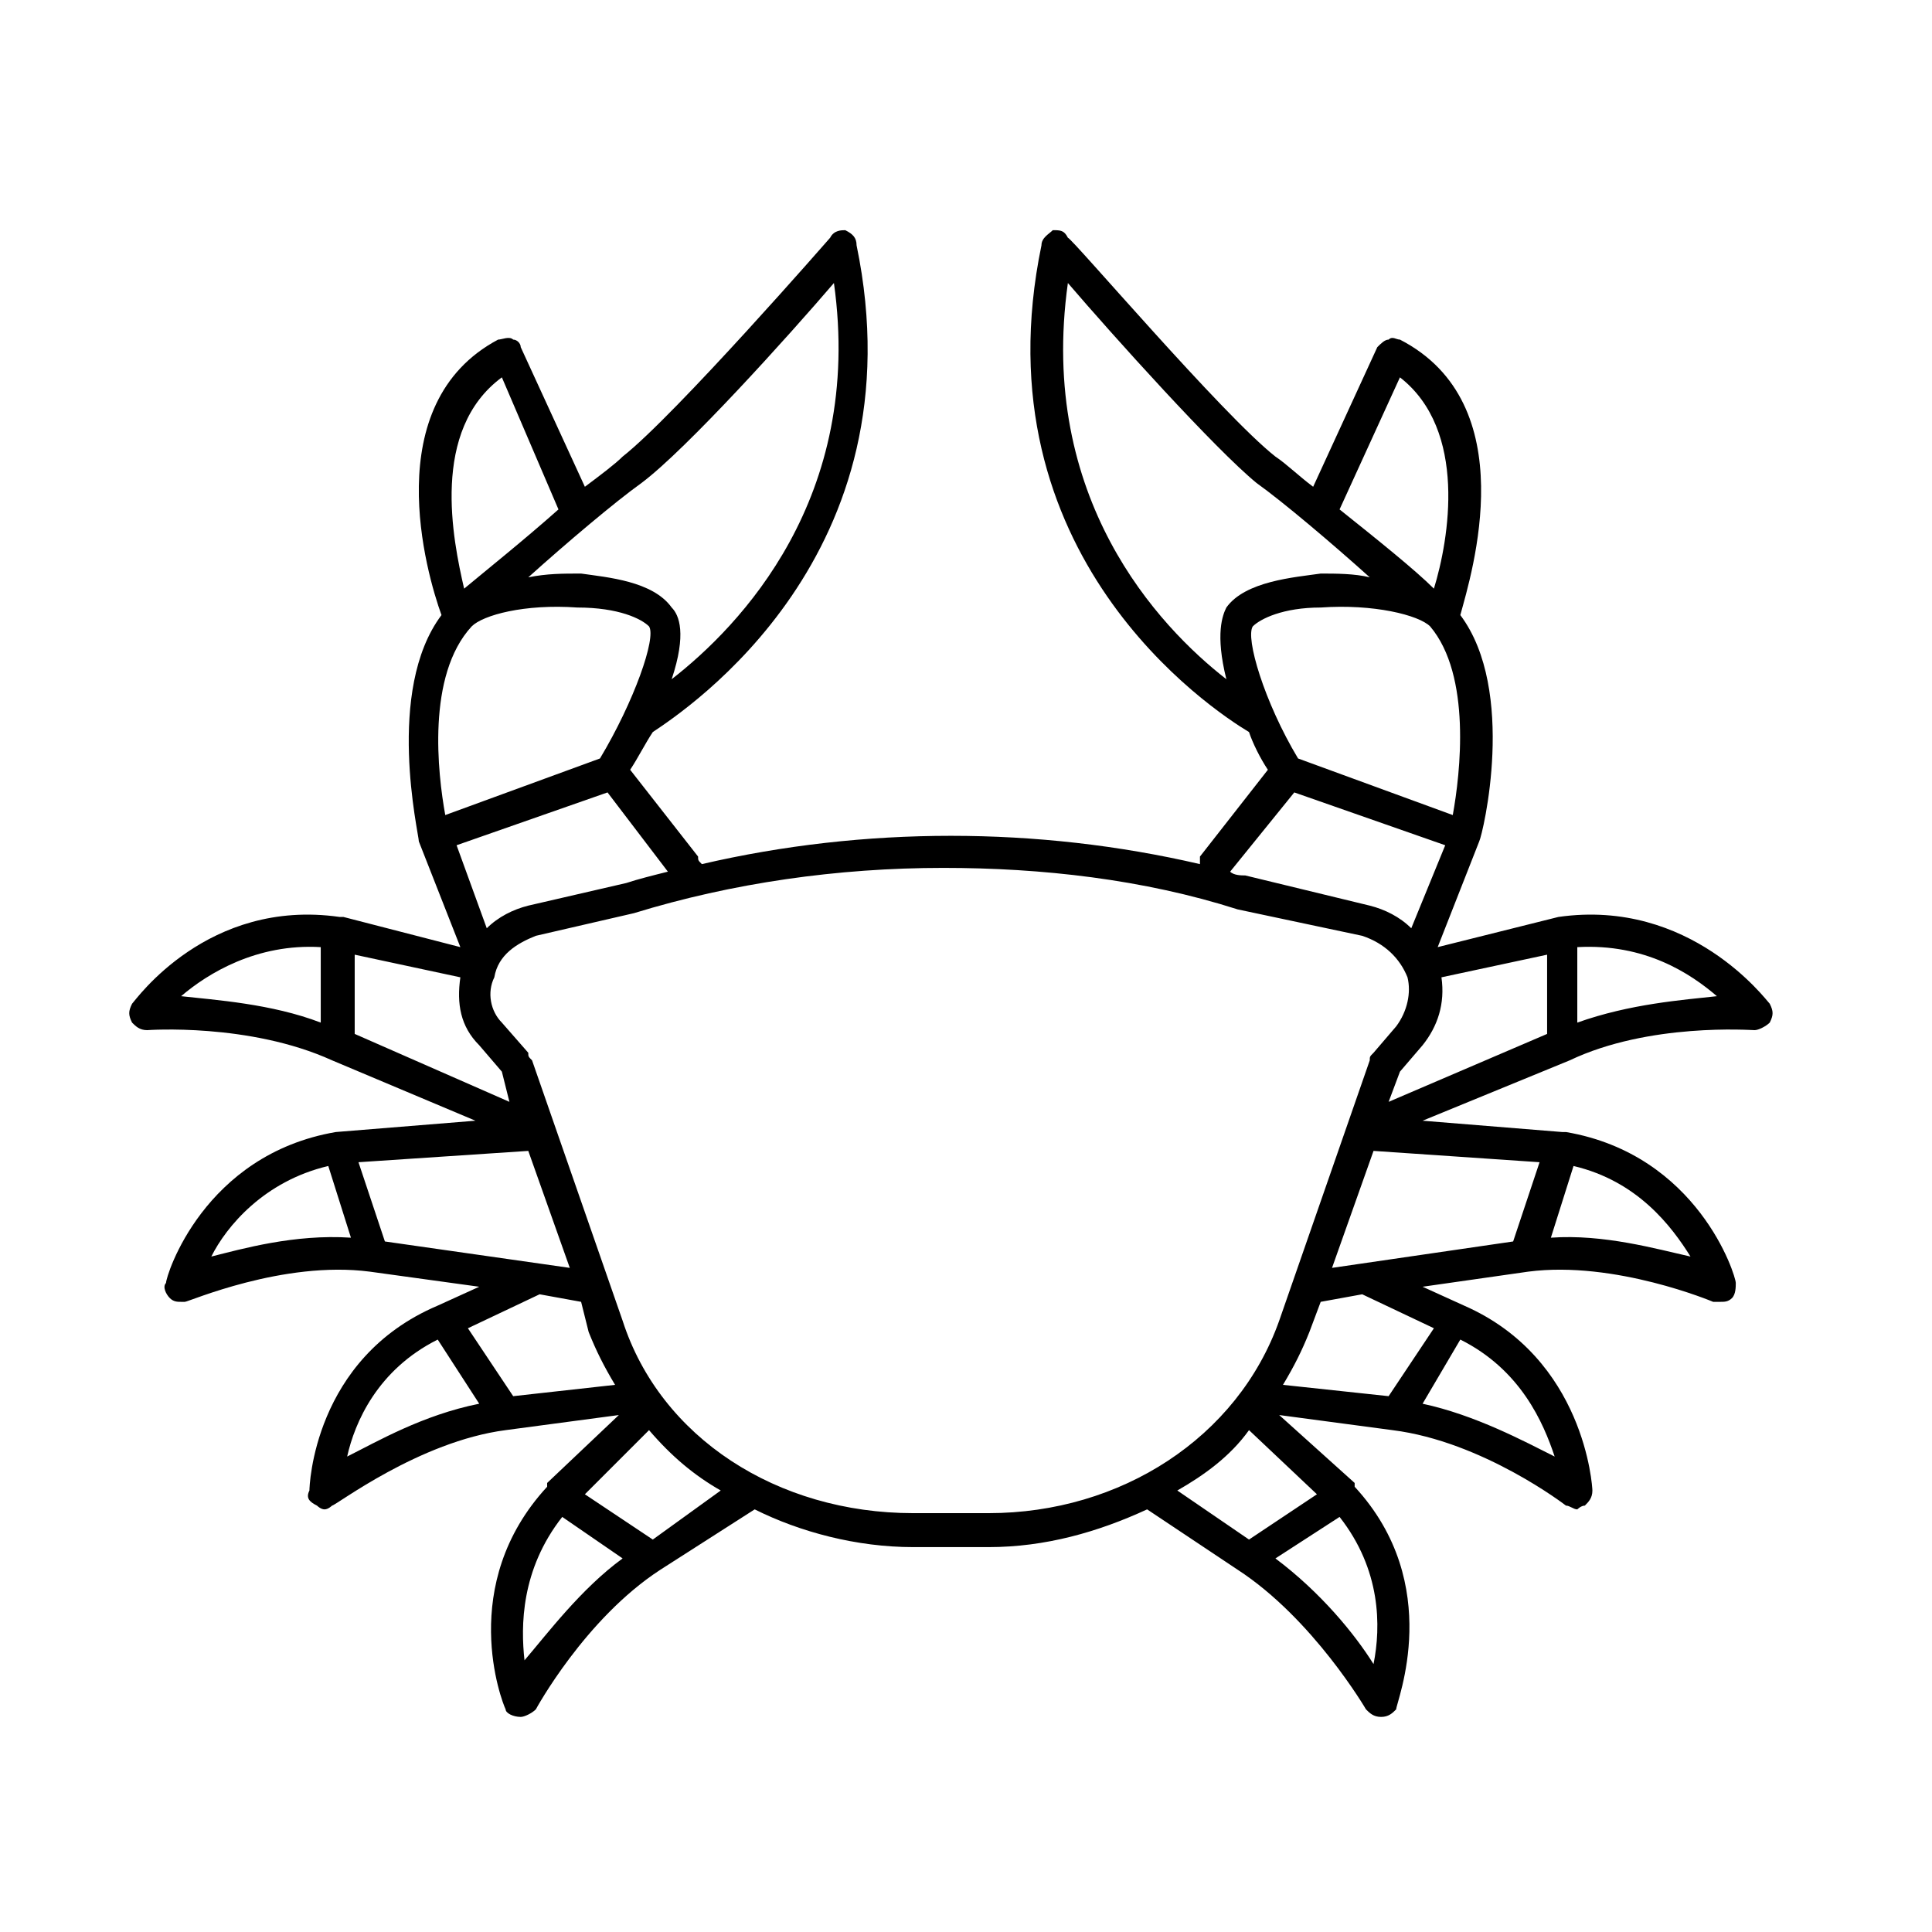 <svg xmlns="http://www.w3.org/2000/svg" viewBox="0 0 512 512">
    <path d="M413 269c0 0 0 0 0 0 0 0 0 0 0 0l-32-8 11 28c0 0 0 0 0 0 0 0 0 0 0 0 1 2 10 40-5 60 3 11 17 56-16 73-1 0-2 1-3 0-1 0-2-1-3-2l-17-37c-4 3-7 6-10 8-14 11-54 58-55 58-1 2-2 2-4 2-1-1-3-2-3-4-17-82 45-123 55-129 1-3 3-7 5-10l-18-23c0-1 0-2 0-2-43 10-89 10-132 0-1 1-1 1-1 2l-18 23c2 3 4 7 6 10 9 6 71 47 54 129 0 2-1 3-3 4-1 0-3 0-4-2 0 0-41-47-55-58-2-2-6-5-10-8l-17 37c0 1-1 2-2 2-1 1-3 0-4 0-32-17-19-62-15-73-15-20-6-58-6-60 0 0 0 0 0 0 0 0 0 0 0 0l11-28-31 8c0 0-1 0-1 0 0 0 0 0 0 0-35 5-54-22-55-23-1-2-1-3 0-5 1-1 2-2 4-2 0 0 27 2 49-8 0 0 0 0 0 0 0 0 0 0 0 0l38-16-37-3c0 0 0 0 0 0 0 0 0 0 0 0-35-6-45-38-45-40-1-1 0-3 1-4 1-1 2-1 3-1 0 0 1 0 1 0 1 0 26 11 49 8l29-4-11-5c0 0 0 0 0 0-33-14-34-48-34-49-1-2 0-3 2-4 0 0 1-1 2-1 1 0 2 1 2 1 1 0 23 17 46 20 0 0 0 0 0 0 0 0 0 0 0 0l30 4-19-18c0 0 0 0 0-1 0 0 0 0 0 0-24-26-12-57-11-59 0-1 2-2 4-2 0 0 0 0 0 0 1 0 3 1 4 2 0 0 13 24 33 37 0 0 0 0 0 0 0 0 0 0 0 0l25 16c12-6 27-10 42-10l20 0c15 0 29 4 42 10l24-16c0 0 0 0 0 0 0 0 0 0 0 0 20-13 34-37 34-37 1-1 2-2 4-2 0 0 0 0 0 0 2 0 3 1 4 2 0 2 13 33-11 59 0 0 0 0 0 0 0 1 0 1 0 1l-20 18 30-4c0 0 0 0 0 0 0 0 0 0 0 0 24-3 46-20 46-20 1 0 2-1 3-1 0 0 1 1 2 1 1 1 2 2 2 4 0 1-2 35-34 49 0 0 0 0 0 0l-11 5 28 4c23 3 49-8 49-8 1 0 1 0 2 0 1 0 2 0 3 1 1 1 1 3 1 4 0 2-10 34-45 40 0 0 0 0-1 0 0 0 0 0 0 0l-37 3 39 16c0 0 0 0 0 0 0 0 0 0 0 0 21 10 48 8 49 8 1 0 3 1 4 2 1 2 1 3 0 5-1 1-21 28-56 23z m-28 27l-41 15c-9 15-14 32-12 35 2 2 8 5 18 5 14 1 26-2 29-5 11-13 8-39 6-50z m-14 116c18-14 13-43 9-56-5 5-15 13-25 21z m-88 25c12-14 39-44 50-53 7-5 20-16 30-25-4 1-9 1-13 1-7-1-20-2-25-9-1-2-3-7 0-19-18 14-50 48-42 105z m60-135l40-14-9-22c-3 3-7 5-11 6l-33 8c-1 0-3 0-4 1z m-173 82c12 9 39 39 51 53 8-57-25-91-43-105 4 12 2 17 0 19-5 7-17 8-24 9-5 0-9 0-14-1 10 9 23 20 30 25z m-37 28l15-35c-9-8-19-16-25-21-3 13-9 42 10 56z m-8-66c3 3 14 6 28 5 11 0 17-3 19-5 2-3-4-20-13-35l-41-15c-2 11-5 37 7 50z m36-44l16-21c-4-1-8-2-11-3l-26-6c-4-1-8-3-11-6l-8 22z m-76-41l0-20c-13 5-28 6-37 7 7 6 20 14 37 13z m9-2l28-6c-1-7 0-13 5-18l6-7 2-8-41 18z m46-52l11-31-49 7-7 21z m-84-28c4 8 14 20 31 24l6-19c-15 1-29-3-37-5z m87-10l11-2 2-8c2-5 4-9 7-14l-27-3-12 18z m-27-12l11-17c-15-3-27-10-35-14 2 9 8 23 24 31z m23-85c-1 9-1 24 10 38l16-11c-11-8-20-20-26-27z m34 32l-18 12 17 17c6-7 12-12 19-16z m69 7c-36 0-67 20-77 51l-24 69c-1 1-1 1-1 2l-7 8c-3 3-4 8-2 12 1 6 6 9 11 11l26 6c26 8 54 12 82 12 26 0 53-3 78-11l33-7c6-2 10-6 12-11 1-4 0-9-3-13l-6-7c-1-1-1-1-1-2l-24-69c-11-31-42-51-77-51z m122-40c-5 8-14 19-26 28l17 11c11-14 11-29 9-39z m-33 33l-19 13c7 4 14 9 19 16l18-17z m81 22c-8 4-21 11-35 14l10 17c16-8 22-22 25-31z m-32 34l-12-18-28 3c3 5 5 9 7 14l3 8 11 2z m68 19c-9 2-23 6-37 5l6 19c17-4 26-16 31-24z m-47 4l-48-7 11 31 44-3z m9 55l-42-18 3 8 6 7c4 5 6 11 5 18l28 6z m8 3l0 20c18 1 30-7 37-13-9-1-23-2-37-7z" transform="scale(1, -1) translate(0, -512)"/>
</svg>
